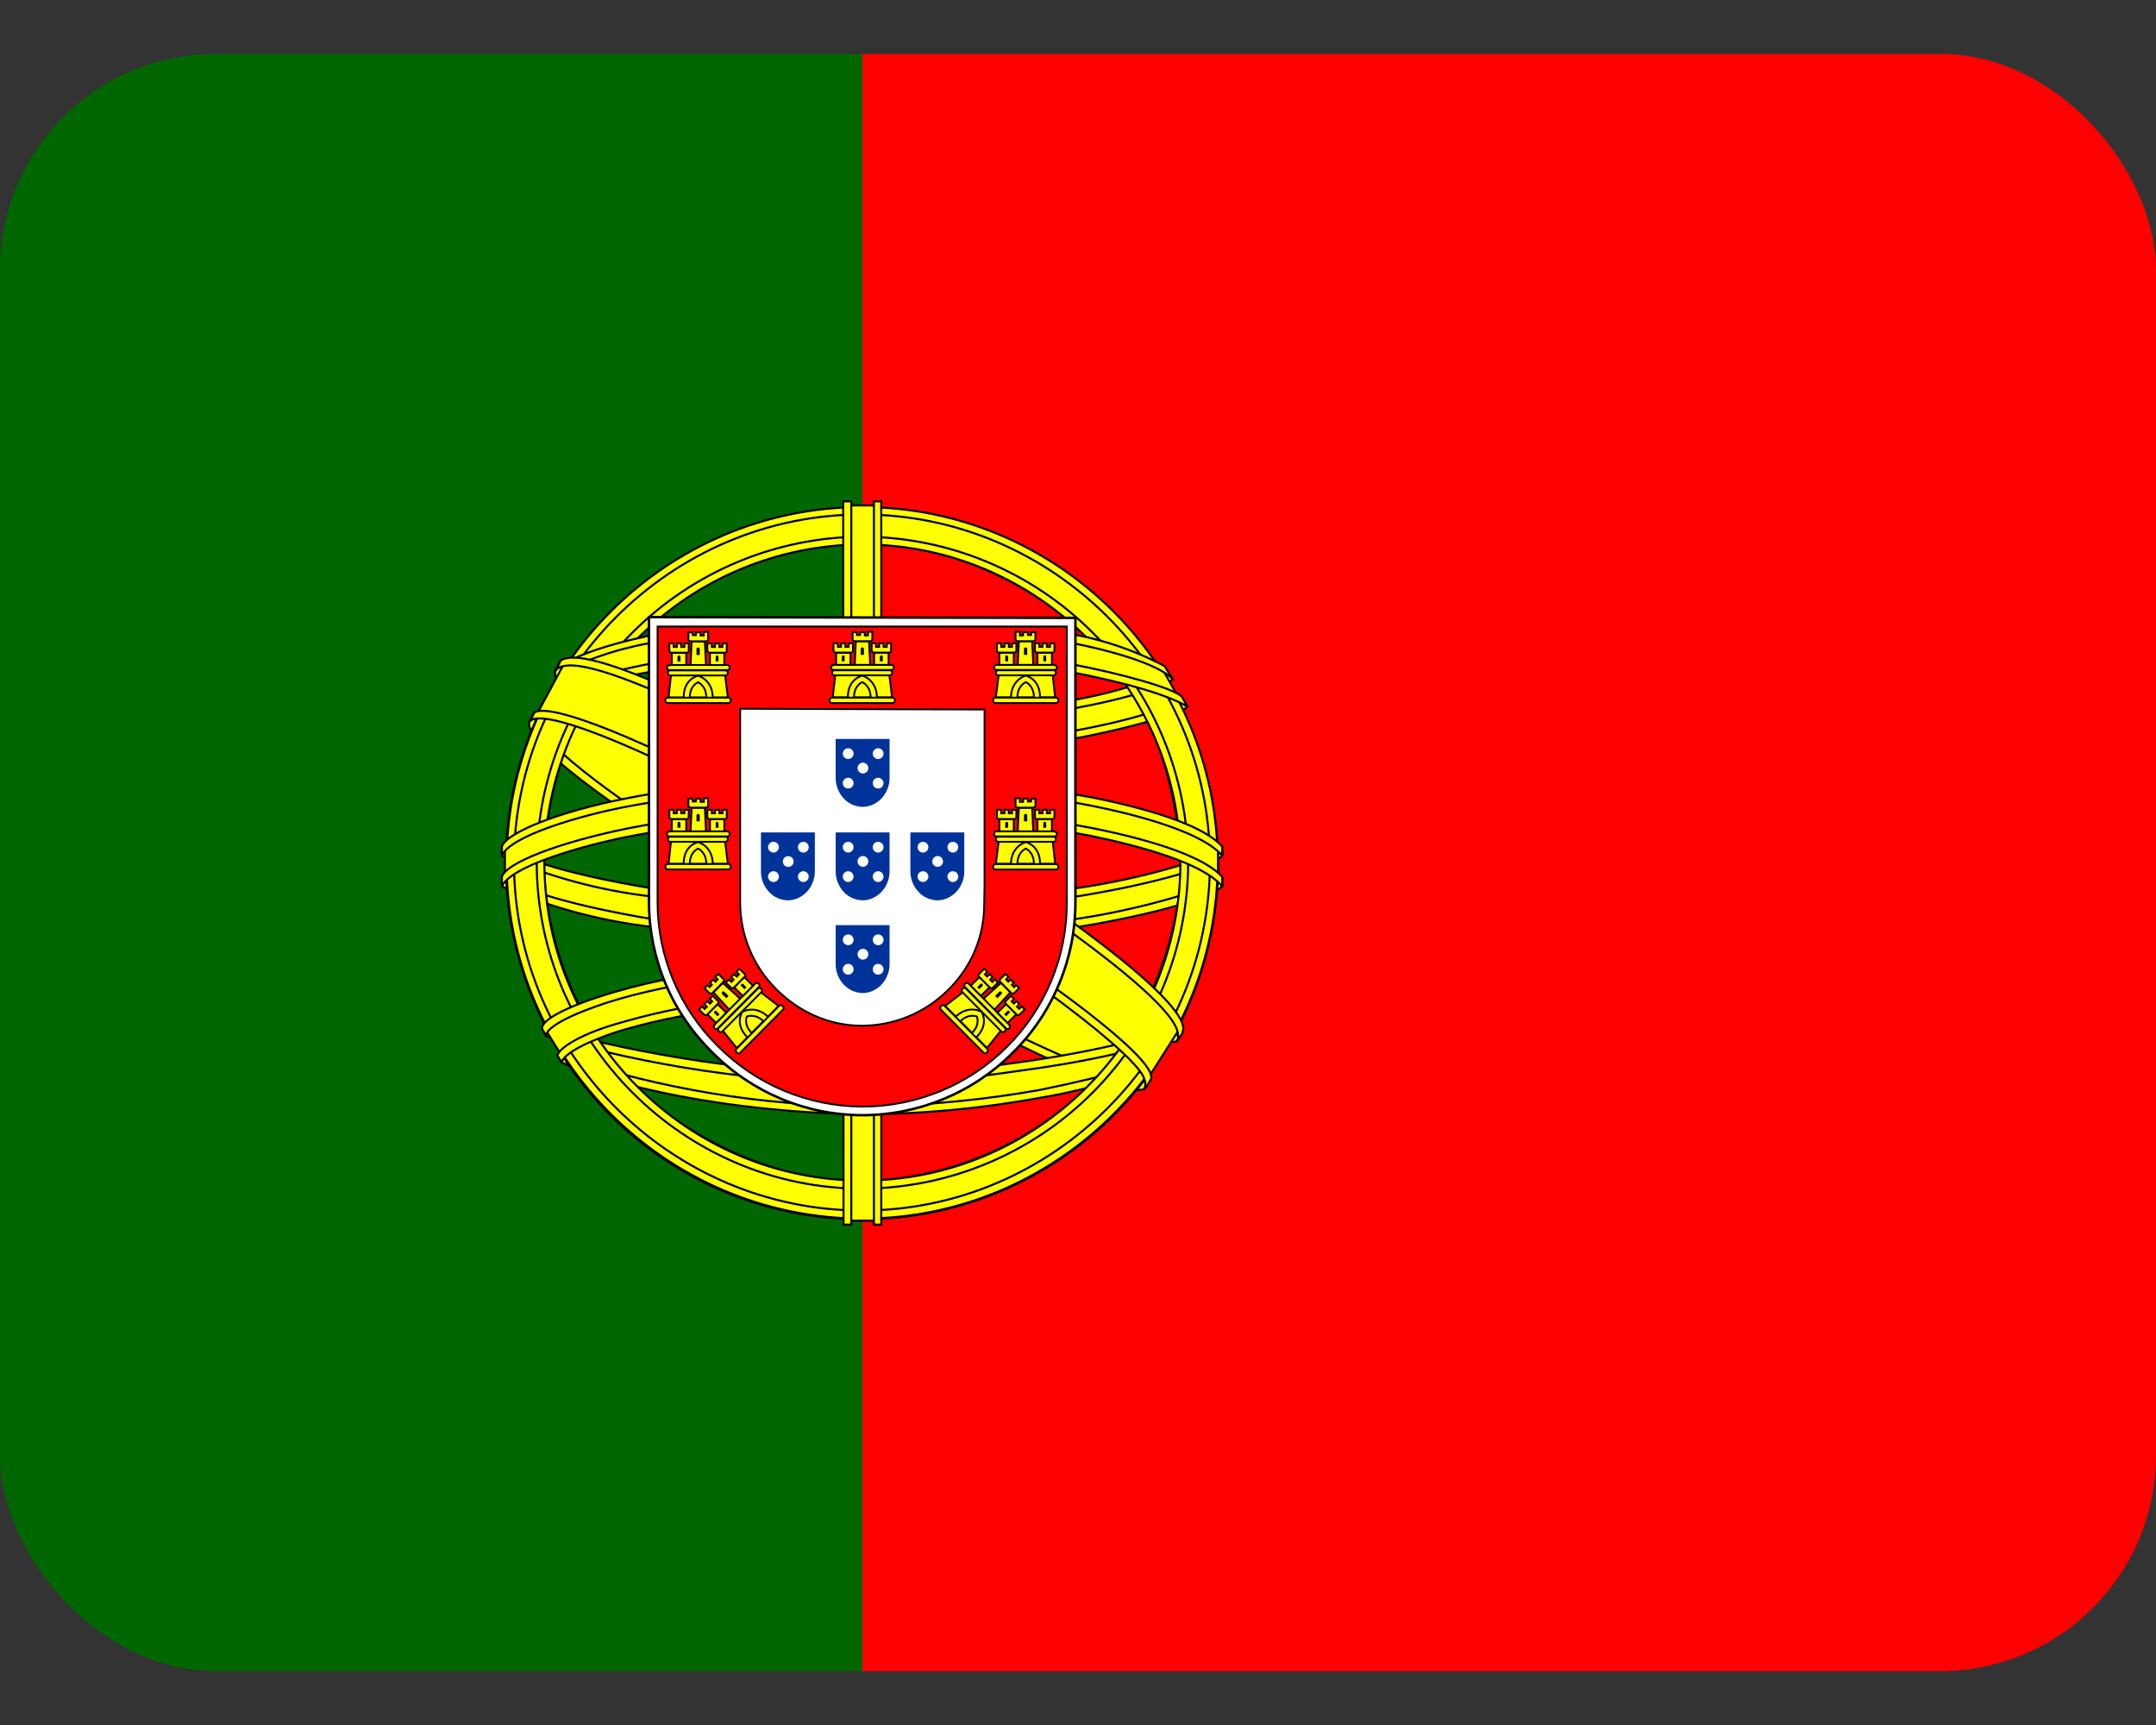 <svg width="20" height="16" viewBox="0 0 20 16" fill="none" xmlns="http://www.w3.org/2000/svg">
<rect x="0" y="0" width="20" height="16" fill="#333333" stroke="none"/>
<g clip-path="url(#clip0_4720_79127)">
<path d="M8 0.5H20V15.5H8V0.5Z" fill="#FF0000"/>
<path d="M0 0.5H8V15.5H0V0.5Z" fill="#006600"/>
<path fill-rule="evenodd" clip-rule="evenodd" d="M10.609 10.069C9.6 10.038 4.984 7.156 4.953 6.694L5.206 6.272C5.666 6.938 10.384 9.741 10.85 9.641L10.609 10.069Z" fill="#FFFF00" stroke="black" stroke-width="0.019" stroke-linecap="round" stroke-linejoin="round"/>
<path fill-rule="evenodd" clip-rule="evenodd" d="M5.153 6.212C5.063 6.456 6.36 7.256 7.916 8.206C9.475 9.153 10.819 9.737 10.916 9.656L10.963 9.569C10.944 9.6 10.9 9.609 10.829 9.587C10.407 9.466 9.31 8.962 7.95 8.137C6.588 7.312 5.407 6.553 5.222 6.231C5.208 6.201 5.201 6.168 5.203 6.134H5.197L5.16 6.203L5.153 6.212ZM10.632 10.081C10.616 10.112 10.582 10.112 10.522 10.106C10.147 10.066 9.003 9.509 7.65 8.7C6.075 7.756 4.775 6.9 4.919 6.675L4.957 6.606L4.963 6.609C4.838 6.991 7.528 8.528 7.688 8.628C9.244 9.591 10.557 10.156 10.672 10.009L10.632 10.081Z" fill="#FFFF00" stroke="black" stroke-width="0.019" stroke-linecap="round" stroke-linejoin="round"/>
<path fill-rule="evenodd" clip-rule="evenodd" d="M8.007 6.975C9.013 6.966 10.257 6.838 10.975 6.55L10.819 6.3C10.397 6.534 9.147 6.691 7.997 6.713C6.641 6.7 5.682 6.572 5.2 6.25L5.057 6.519C5.938 6.894 6.844 6.972 8.007 6.975Z" fill="#FFFF00" stroke="black" stroke-width="0.019" stroke-linecap="round" stroke-linejoin="round"/>
<path fill-rule="evenodd" clip-rule="evenodd" d="M11.015 6.556C10.99 6.597 10.521 6.756 9.834 6.875C9.228 6.967 8.616 7.012 8.003 7.009C7.415 7.011 6.829 6.974 6.246 6.897C5.525 6.784 5.153 6.628 5.012 6.572L5.046 6.503C5.443 6.659 5.818 6.753 6.256 6.822C6.834 6.9 7.416 6.938 8 6.937C8.609 6.938 9.218 6.893 9.821 6.803C10.525 6.687 10.909 6.54 10.965 6.475L11.015 6.556ZM10.878 6.303C10.803 6.365 10.421 6.5 9.753 6.606C9.175 6.69 8.592 6.731 8.009 6.731C7.321 6.731 6.756 6.681 6.328 6.619C5.646 6.531 5.284 6.369 5.153 6.325L5.193 6.256C5.296 6.309 5.643 6.45 6.334 6.547C6.889 6.621 7.449 6.657 8.009 6.653C8.588 6.653 9.167 6.611 9.74 6.528C10.412 6.434 10.775 6.265 10.831 6.222L10.878 6.303ZM4.696 8.187C5.315 8.522 6.693 8.687 7.996 8.7C9.184 8.703 10.728 8.519 11.306 8.212L11.29 7.878C11.109 8.159 9.453 8.431 7.984 8.422C6.515 8.409 5.15 8.184 4.693 7.89V8.187" fill="#FFFF00"/>
<path d="M4.696 8.187C5.315 8.522 6.693 8.687 7.996 8.7C9.184 8.703 10.728 8.519 11.306 8.212L11.29 7.878C11.109 8.159 9.453 8.431 7.984 8.422C6.515 8.409 5.15 8.184 4.693 7.89V8.187M11.015 6.556C10.99 6.597 10.521 6.756 9.834 6.875C9.228 6.967 8.616 7.012 8.003 7.009C7.415 7.011 6.829 6.974 6.246 6.897C5.525 6.784 5.153 6.628 5.012 6.572L5.046 6.503C5.443 6.659 5.818 6.753 6.256 6.822C6.834 6.9 7.416 6.938 8 6.937C8.609 6.938 9.218 6.893 9.821 6.803C10.525 6.687 10.909 6.54 10.965 6.475L11.015 6.556ZM10.878 6.303C10.803 6.365 10.421 6.5 9.753 6.606C9.175 6.69 8.592 6.731 8.009 6.731C7.321 6.731 6.756 6.681 6.328 6.619C5.646 6.531 5.284 6.369 5.153 6.325L5.193 6.256C5.296 6.309 5.643 6.45 6.334 6.547C6.889 6.621 7.449 6.657 8.009 6.653C8.588 6.653 9.167 6.611 9.74 6.528C10.412 6.434 10.775 6.265 10.831 6.222L10.878 6.303Z" stroke="black" stroke-width="0.019" stroke-linecap="round" stroke-linejoin="round"/>
<path fill-rule="evenodd" clip-rule="evenodd" d="M11.338 8.14V8.219C11.25 8.325 10.706 8.481 10.025 8.594C9.348 8.691 8.665 8.737 7.981 8.731C7.333 8.737 6.685 8.692 6.044 8.597C5.565 8.541 5.098 8.415 4.656 8.222V8.131C4.959 8.331 5.778 8.481 6.053 8.525C6.547 8.6 7.181 8.656 7.981 8.656C8.822 8.656 9.494 8.597 10.012 8.519C10.503 8.447 11.2 8.262 11.338 8.14ZM11.338 7.859V7.937C11.25 8.04 10.706 8.197 10.025 8.309C9.348 8.408 8.665 8.455 7.981 8.45C7.333 8.454 6.685 8.409 6.044 8.315C5.565 8.26 5.098 8.134 4.656 7.94V7.847C4.959 8.05 5.781 8.197 6.053 8.24C6.692 8.334 7.336 8.379 7.981 8.375C8.822 8.375 9.497 8.312 10.012 8.234C10.503 8.165 11.2 7.981 11.338 7.859ZM7.994 10.009C6.569 10.003 5.347 9.622 5.088 9.559L5.275 9.853C6.152 10.163 7.076 10.315 8.006 10.3C9.091 10.269 10.037 10.184 10.703 9.859L10.897 9.553C10.444 9.769 8.897 10.009 7.991 10.009" fill="#FFFF00"/>
<path d="M7.994 10.009C6.569 10.003 5.347 9.622 5.088 9.559L5.275 9.853C6.152 10.163 7.076 10.315 8.006 10.3C9.091 10.269 10.037 10.184 10.703 9.859L10.897 9.553C10.444 9.769 8.897 10.009 7.991 10.009M11.338 8.14V8.219C11.25 8.325 10.706 8.481 10.025 8.594C9.348 8.691 8.665 8.737 7.981 8.731C7.333 8.737 6.685 8.692 6.044 8.597C5.565 8.541 5.098 8.415 4.656 8.222V8.131C4.959 8.331 5.778 8.481 6.053 8.525C6.547 8.6 7.181 8.656 7.981 8.656C8.822 8.656 9.494 8.597 10.012 8.519C10.503 8.447 11.2 8.262 11.338 8.14ZM11.338 7.859V7.937C11.25 8.04 10.706 8.197 10.025 8.309C9.348 8.408 8.665 8.455 7.981 8.45C7.333 8.454 6.685 8.409 6.044 8.315C5.565 8.26 5.098 8.134 4.656 7.94V7.847C4.959 8.05 5.781 8.197 6.053 8.24C6.692 8.334 7.336 8.379 7.981 8.375C8.822 8.375 9.497 8.312 10.012 8.234C10.503 8.165 11.2 7.981 11.338 7.859Z" stroke="black" stroke-width="0.019" stroke-linecap="round" stroke-linejoin="round"/>
<path fill-rule="evenodd" clip-rule="evenodd" d="M10.778 9.791C10.75 9.833 10.72 9.875 10.691 9.916C10.378 10.028 9.878 10.147 9.672 10.178C9.118 10.281 8.557 10.334 7.994 10.335C6.731 10.316 5.697 10.069 5.213 9.856L5.172 9.791L5.178 9.778L5.244 9.806C6.133 10.101 7.063 10.254 8 10.26C8.588 10.26 9.172 10.194 9.644 10.11C10.369 9.963 10.662 9.853 10.753 9.803L10.775 9.791H10.778ZM10.944 9.516C10.923 9.552 10.902 9.589 10.881 9.625C10.713 9.688 10.256 9.819 9.591 9.913C9.153 9.972 8.881 10.031 8.009 10.047C7.013 10.037 6.022 9.89 5.066 9.61L5.031 9.531C6.003 9.8 7.004 9.947 8.012 9.969C8.809 9.953 9.15 9.894 9.584 9.835C10.359 9.716 10.75 9.585 10.866 9.55C10.866 9.548 10.866 9.546 10.866 9.544L10.947 9.513L10.944 9.516Z" fill="#FFFF00" stroke="black" stroke-width="0.019" stroke-linecap="round" stroke-linejoin="round"/>
<path fill-rule="evenodd" clip-rule="evenodd" d="M10.962 7.925C10.965 8.863 10.484 9.706 10.1 10.075C9.532 10.629 8.774 10.944 7.981 10.956C7.034 10.972 6.143 10.356 5.903 10.084C5.364 9.514 5.058 8.763 5.043 7.978C5.1 6.953 5.503 6.241 6.084 5.75C6.649 5.285 7.359 5.034 8.09 5.041C8.517 5.061 8.935 5.171 9.317 5.363C9.699 5.554 10.037 5.823 10.309 6.153C10.7 6.628 10.871 7.144 10.962 7.925ZM7.987 4.719C8.861 4.719 9.7 5.064 10.321 5.68C10.941 6.296 11.293 7.132 11.3 8.006C11.3 8.44 11.214 8.87 11.048 9.27C10.882 9.671 10.639 10.035 10.332 10.342C10.025 10.649 9.661 10.892 9.261 11.058C8.86 11.224 8.43 11.309 7.996 11.309C7.563 11.309 7.133 11.224 6.732 11.058C6.332 10.892 5.968 10.649 5.661 10.342C5.354 10.035 5.111 9.671 4.945 9.27C4.779 8.87 4.693 8.44 4.693 8.006C4.69 6.194 6.171 4.719 7.987 4.719Z" fill="#FFFF00" stroke="black" stroke-width="0.019" stroke-linecap="round" stroke-linejoin="round"/>
<path fill-rule="evenodd" clip-rule="evenodd" d="M7.996 4.703C9.815 4.703 11.296 6.184 11.296 8.003C11.296 9.822 9.815 11.303 7.999 11.303C6.184 11.303 4.699 9.822 4.699 8.003C4.699 6.184 6.18 4.703 7.999 4.703H7.996ZM4.768 8C4.768 9.775 6.227 11.228 7.996 11.228C9.765 11.228 11.224 9.775 11.224 8C11.224 6.225 9.765 4.772 7.996 4.772C6.227 4.772 4.768 6.225 4.768 8Z" fill="#FFFF00" stroke="black" stroke-width="0.019" stroke-linecap="round" stroke-linejoin="round"/>
<path fill-rule="evenodd" clip-rule="evenodd" d="M8 4.978C8.801 4.981 9.568 5.3 10.134 5.866C10.701 6.432 11.02 7.199 11.022 8C11.02 8.801 10.701 9.568 10.135 10.135C9.569 10.702 8.801 11.022 8 11.025C6.344 11.025 4.979 9.662 4.979 8C4.982 7.199 5.301 6.433 5.867 5.867C6.433 5.301 7.2 4.981 8 4.978ZM5.05 8C5.05 9.625 6.382 10.95 8 10.95C9.619 10.95 10.95 9.622 10.95 8C10.95 6.375 9.619 5.05 8 5.05C7.219 5.053 6.471 5.365 5.918 5.918C5.366 6.47 5.054 7.219 5.05 8Z" fill="#FFFF00" stroke="black" stroke-width="0.019" stroke-linecap="round" stroke-linejoin="round"/>
<path fill-rule="evenodd" clip-rule="evenodd" d="M8.134 4.688H7.85V11.322H8.131L8.134 4.688Z" fill="#FFFF00" stroke="black" stroke-width="0.019" stroke-linecap="round" stroke-linejoin="round"/>
<path fill-rule="evenodd" clip-rule="evenodd" d="M8.104 4.65H8.175V11.359H8.107V4.65H8.104ZM7.822 4.65H7.897V11.359H7.825L7.822 4.65Z" fill="#FFFF00" stroke="black" stroke-width="0.019" stroke-linecap="round" stroke-linejoin="round"/>
<path fill-rule="evenodd" clip-rule="evenodd" d="M11.299 8.131V7.888L11.099 7.7L9.965 7.4L8.334 7.234L6.365 7.334L4.965 7.666L4.684 7.875V8.122L5.399 7.8L7.099 7.534H8.734L9.934 7.666L10.765 7.866L11.299 8.131Z" fill="#FFFF00" stroke="black" stroke-width="0.019" stroke-linecap="round" stroke-linejoin="round"/>
<path fill-rule="evenodd" clip-rule="evenodd" d="M8 7.493C8.778 7.493 9.531 7.565 10.134 7.681C10.753 7.806 11.188 7.962 11.338 8.134V8.222C11.156 8.003 10.572 7.847 10.119 7.753C9.525 7.64 8.775 7.565 7.997 7.565C7.181 7.565 6.419 7.647 5.831 7.759C5.362 7.853 4.734 8.04 4.656 8.222V8.131C4.697 8.006 5.166 7.818 5.822 7.684C6.412 7.568 7.175 7.493 7.997 7.493H8ZM8 7.209C8.716 7.208 9.43 7.27 10.134 7.397C10.753 7.522 11.188 7.678 11.338 7.853V7.937C11.156 7.722 10.572 7.562 10.119 7.472C9.525 7.356 8.775 7.284 7.997 7.284C7.272 7.282 6.548 7.347 5.834 7.478C5.381 7.562 4.728 7.756 4.656 7.937V7.85C4.7 7.725 5.175 7.528 5.822 7.403C6.416 7.287 7.175 7.209 8 7.209ZM7.981 5.765C9.209 5.759 10.281 5.937 10.772 6.187L10.95 6.5C10.525 6.268 9.369 6.031 7.984 6.062C6.856 6.072 5.65 6.187 5.047 6.512L5.259 6.156C5.756 5.897 6.925 5.765 7.981 5.765Z" fill="#FFFF00" stroke="black" stroke-width="0.019" stroke-linecap="round" stroke-linejoin="round"/>
<path fill-rule="evenodd" clip-rule="evenodd" d="M8 6.022C8.642 6.011 9.283 6.056 9.916 6.156C10.416 6.25 10.894 6.387 10.963 6.462L11.016 6.556C10.85 6.45 10.435 6.328 9.904 6.228C9.372 6.128 8.694 6.094 7.997 6.097C7.207 6.094 6.591 6.134 6.066 6.228C5.704 6.279 5.353 6.388 5.025 6.55L5.079 6.453C5.266 6.359 5.557 6.244 6.05 6.153C6.597 6.053 7.219 6.025 8 6.022ZM8 5.741C8.669 5.734 9.332 5.772 9.847 5.866C10.181 5.915 10.505 6.021 10.803 6.178L10.882 6.303C10.75 6.156 10.257 6.016 9.816 5.941C9.304 5.85 8.669 5.816 8 5.809C7.378 5.804 6.756 5.85 6.141 5.947C5.819 5.992 5.507 6.088 5.216 6.231L5.285 6.128C5.466 6.034 5.76 5.947 6.129 5.875C6.747 5.777 7.374 5.731 8 5.737V5.741ZM9.638 9.375C9.096 9.281 8.547 9.239 7.997 9.25C5.95 9.275 5.291 9.672 5.21 9.791L5.054 9.541C5.579 9.166 6.691 8.953 8.01 8.972C8.694 8.984 9.285 9.031 9.779 9.128L9.638 9.378" fill="#FFFF00"/>
<path d="M9.638 9.375C9.096 9.281 8.547 9.239 7.997 9.25C5.95 9.275 5.291 9.672 5.21 9.791L5.054 9.541C5.579 9.166 6.691 8.953 8.01 8.972C8.694 8.984 9.285 9.031 9.779 9.128L9.638 9.378M8 6.022C8.642 6.011 9.283 6.056 9.916 6.156C10.416 6.25 10.894 6.387 10.963 6.462L11.016 6.556C10.85 6.45 10.435 6.328 9.904 6.228C9.372 6.128 8.694 6.094 7.997 6.097C7.207 6.094 6.591 6.134 6.066 6.228C5.704 6.279 5.353 6.388 5.025 6.55L5.079 6.453C5.266 6.359 5.557 6.244 6.05 6.153C6.597 6.053 7.219 6.025 8 6.022ZM8 5.741C8.669 5.734 9.332 5.772 9.847 5.866C10.181 5.915 10.505 6.021 10.803 6.178L10.882 6.303C10.75 6.156 10.257 6.016 9.816 5.941C9.304 5.85 8.669 5.816 8 5.809C7.378 5.804 6.756 5.85 6.141 5.947C5.819 5.992 5.507 6.088 5.216 6.231L5.285 6.128C5.466 6.034 5.76 5.947 6.129 5.875C6.747 5.777 7.374 5.731 8 5.737V5.741Z" stroke="black" stroke-width="0.019" stroke-linecap="round" stroke-linejoin="round"/>
<path fill-rule="evenodd" clip-rule="evenodd" d="M7.987 9.216C8.555 9.225 9.112 9.247 9.652 9.347L9.615 9.416C9.115 9.322 8.577 9.291 7.99 9.291C7.23 9.284 6.468 9.356 5.802 9.547C5.593 9.606 5.246 9.741 5.209 9.853L5.171 9.791C5.184 9.722 5.39 9.584 5.784 9.478C6.546 9.259 7.259 9.219 7.987 9.216ZM8.012 8.928C8.612 8.928 9.211 8.98 9.802 9.084L9.762 9.156C9.184 9.05 8.599 8.999 8.012 9.003C7.255 9.003 6.452 9.059 5.721 9.272C5.487 9.341 5.077 9.491 5.065 9.606L5.027 9.538C5.034 9.431 5.387 9.291 5.705 9.2C6.44 8.984 7.246 8.931 8.012 8.928Z" fill="#FFFF00" stroke="black" stroke-width="0.019" stroke-linecap="round" stroke-linejoin="round"/>
<path fill-rule="evenodd" clip-rule="evenodd" d="M10.919 9.578L10.675 9.962L9.966 9.334L8.135 8.1L6.066 6.966L4.994 6.6L5.222 6.175L5.3 6.134L5.966 6.3L8.166 7.434L9.435 8.234L10.5 9L10.935 9.5L10.919 9.578Z" fill="#FFFF00" stroke="black" stroke-width="0.019" stroke-linecap="round" stroke-linejoin="round"/>
<path fill-rule="evenodd" clip-rule="evenodd" d="M4.957 6.609C5.144 6.484 6.525 7.097 7.975 7.972C9.416 8.847 10.797 9.834 10.672 10.019L10.632 10.084L10.613 10.1C10.616 10.097 10.638 10.069 10.613 10.003C10.55 9.8 9.569 9.019 7.947 8.038C6.363 7.097 5.044 6.528 4.916 6.691L4.957 6.609ZM10.969 9.575C11.088 9.338 9.807 8.372 8.216 7.431C6.591 6.509 5.416 5.966 5.2 6.128L5.157 6.219C5.157 6.222 5.157 6.213 5.169 6.203C5.207 6.172 5.272 6.172 5.3 6.172C5.669 6.178 6.722 6.663 8.2 7.509C8.85 7.884 10.938 9.228 10.928 9.603C10.928 9.634 10.932 9.641 10.919 9.659L10.972 9.578L10.969 9.575Z" fill="#FFFF00" stroke="black" stroke-width="0.019" stroke-linecap="round" stroke-linejoin="round"/>
<path d="M6.02 8.367C6.02 8.626 6.072 8.882 6.172 9.121C6.272 9.359 6.419 9.576 6.603 9.757C6.785 9.942 7.002 10.089 7.241 10.19C7.48 10.291 7.737 10.343 7.996 10.344C8.521 10.344 9.025 10.136 9.396 9.764C9.58 9.582 9.726 9.364 9.825 9.125C9.925 8.886 9.976 8.63 9.976 8.371V5.731L6.02 5.724V8.367Z" fill="white" stroke="black" stroke-width="0.023"/>
<path d="M6.1 8.371C6.1 8.619 6.15 8.864 6.246 9.093C6.342 9.322 6.483 9.53 6.66 9.704C7.014 10.061 7.496 10.262 8 10.264C8.502 10.264 8.984 10.065 9.34 9.711C9.516 9.536 9.656 9.328 9.751 9.1C9.847 8.871 9.896 8.625 9.896 8.377V5.811H6.1V8.371ZM9.133 6.581V8.211L9.13 8.381C9.131 8.529 9.102 8.677 9.045 8.815C8.987 8.952 8.903 9.076 8.796 9.181C8.584 9.393 8.297 9.513 7.996 9.514C7.683 9.514 7.406 9.381 7.2 9.174C6.987 8.962 6.867 8.674 6.866 8.374V6.574L9.133 6.581Z" fill="#FF0000" stroke="black" stroke-width="0.017"/>
<path d="M6.338 6.482C6.341 6.298 6.471 6.255 6.471 6.255C6.475 6.255 6.615 6.302 6.615 6.485L6.338 6.482Z" fill="#FFFF00"/>
<path d="M6.225 6.258L6.202 6.468H6.342C6.342 6.294 6.475 6.268 6.475 6.268C6.479 6.268 6.609 6.304 6.612 6.468H6.752L6.725 6.254L6.225 6.258ZM6.192 6.471H6.759C6.769 6.471 6.779 6.481 6.779 6.494C6.779 6.511 6.769 6.521 6.759 6.521H6.192C6.182 6.521 6.172 6.511 6.172 6.494C6.172 6.481 6.182 6.471 6.195 6.471H6.192Z" fill="#FFFF00" stroke="black" stroke-width="0.017"/>
<path d="M6.399 6.468C6.399 6.358 6.476 6.328 6.476 6.328C6.476 6.328 6.552 6.361 6.552 6.468H6.399ZM6.206 6.168H6.749C6.759 6.168 6.769 6.181 6.769 6.195C6.769 6.205 6.759 6.215 6.749 6.215H6.206C6.196 6.215 6.186 6.205 6.186 6.191C6.186 6.181 6.196 6.171 6.206 6.171V6.168ZM6.219 6.218H6.732C6.742 6.218 6.752 6.228 6.752 6.241C6.752 6.255 6.742 6.265 6.732 6.265H6.216C6.202 6.265 6.196 6.255 6.196 6.241C6.196 6.228 6.202 6.218 6.216 6.218H6.219ZM6.386 5.865H6.426V5.891H6.456V5.865H6.499V5.895H6.529V5.861H6.569V5.928C6.569 5.941 6.562 5.948 6.552 5.948H6.406C6.396 5.948 6.386 5.941 6.386 5.931V5.865ZM6.539 5.955L6.549 6.168H6.406L6.416 5.951H6.539" fill="#FFFF00"/>
<path d="M6.539 5.955L6.549 6.168H6.406L6.416 5.951H6.539M6.399 6.468C6.399 6.358 6.476 6.328 6.476 6.328C6.476 6.328 6.552 6.361 6.552 6.468H6.399ZM6.206 6.168H6.749C6.759 6.168 6.769 6.181 6.769 6.195C6.769 6.205 6.759 6.215 6.749 6.215H6.206C6.196 6.215 6.186 6.205 6.186 6.191C6.186 6.181 6.196 6.171 6.206 6.171V6.168ZM6.219 6.218H6.732C6.742 6.218 6.752 6.228 6.752 6.241C6.752 6.255 6.742 6.265 6.732 6.265H6.216C6.202 6.265 6.196 6.255 6.196 6.241C6.196 6.228 6.202 6.218 6.216 6.218H6.219ZM6.386 5.865H6.426V5.891H6.456V5.865H6.499V5.895H6.529V5.861H6.569V5.928C6.569 5.941 6.562 5.948 6.552 5.948H6.406C6.396 5.948 6.386 5.941 6.386 5.931V5.865Z" stroke="black" stroke-width="0.017"/>
<path d="M6.366 6.055V6.168H6.232V6.055H6.366Z" fill="#FFFF00" stroke="black" stroke-width="0.017"/>
<path d="M6.719 6.055V6.168H6.586V6.055H6.719Z" fill="#FFFF00" stroke="black" stroke-width="0.017"/>
<path d="M6.209 5.968H6.249V6.001H6.279V5.968H6.319V6.001H6.349V5.968H6.389V6.034C6.389 6.048 6.382 6.054 6.372 6.054H6.229C6.224 6.054 6.219 6.052 6.215 6.049C6.211 6.045 6.209 6.04 6.209 6.034V5.968Z" fill="#FFFF00" stroke="black" stroke-width="0.017"/>
<path d="M6.562 5.968H6.603V6.001H6.633V5.968H6.673V6.001H6.702V5.968H6.742V6.034C6.742 6.048 6.736 6.054 6.726 6.054H6.582C6.577 6.054 6.572 6.052 6.568 6.049C6.565 6.045 6.562 6.04 6.562 6.034V5.968Z" fill="#FFFF00" stroke="black" stroke-width="0.017"/>
<path d="M6.461 6.021C6.461 6.001 6.491 6.001 6.491 6.021V6.075H6.461V6.021Z" fill="#000001"/>
<path d="M6.285 6.095C6.285 6.075 6.312 6.075 6.312 6.095V6.135H6.285V6.095Z" fill="#000001"/>
<path d="M6.639 6.095C6.639 6.075 6.665 6.075 6.665 6.095V6.135H6.639V6.095Z" fill="#000001"/>
<path d="M6.338 8.025C6.341 7.841 6.471 7.798 6.471 7.798C6.475 7.798 6.615 7.845 6.615 8.028L6.338 8.025Z" fill="#FFFF00"/>
<path d="M6.225 7.801L6.202 8.011H6.342C6.342 7.837 6.475 7.811 6.475 7.811C6.479 7.811 6.609 7.847 6.612 8.011H6.752L6.725 7.797L6.225 7.801ZM6.192 8.014H6.759C6.769 8.014 6.779 8.024 6.779 8.037C6.779 8.054 6.769 8.064 6.759 8.064H6.192C6.182 8.064 6.172 8.054 6.172 8.037C6.172 8.024 6.182 8.014 6.195 8.014H6.192Z" fill="#FFFF00" stroke="black" stroke-width="0.017"/>
<path d="M6.399 8.011C6.399 7.901 6.476 7.871 6.476 7.871C6.476 7.871 6.552 7.904 6.552 8.011H6.399ZM6.206 7.711H6.749C6.759 7.711 6.769 7.724 6.769 7.738C6.769 7.748 6.759 7.758 6.749 7.758H6.206C6.196 7.758 6.186 7.748 6.186 7.734C6.186 7.724 6.196 7.714 6.206 7.714V7.711ZM6.219 7.761H6.732C6.742 7.761 6.752 7.771 6.752 7.784C6.752 7.798 6.742 7.808 6.732 7.808H6.216C6.202 7.808 6.196 7.798 6.196 7.784C6.196 7.771 6.202 7.761 6.216 7.761H6.219ZM6.386 7.408H6.426V7.434H6.456V7.408H6.499V7.438H6.529V7.404H6.569V7.471C6.569 7.484 6.562 7.491 6.552 7.491H6.406C6.396 7.491 6.386 7.484 6.386 7.474V7.408ZM6.539 7.498L6.549 7.711H6.406L6.416 7.494H6.539" fill="#FFFF00"/>
<path d="M6.539 7.498L6.549 7.711H6.406L6.416 7.494H6.539M6.399 8.011C6.399 7.901 6.476 7.871 6.476 7.871C6.476 7.871 6.552 7.904 6.552 8.011H6.399ZM6.206 7.711H6.749C6.759 7.711 6.769 7.724 6.769 7.738C6.769 7.748 6.759 7.758 6.749 7.758H6.206C6.196 7.758 6.186 7.748 6.186 7.734C6.186 7.724 6.196 7.714 6.206 7.714V7.711ZM6.219 7.761H6.732C6.742 7.761 6.752 7.771 6.752 7.784C6.752 7.798 6.742 7.808 6.732 7.808H6.216C6.202 7.808 6.196 7.798 6.196 7.784C6.196 7.771 6.202 7.761 6.216 7.761H6.219ZM6.386 7.408H6.426V7.434H6.456V7.408H6.499V7.438H6.529V7.404H6.569V7.471C6.569 7.484 6.562 7.491 6.552 7.491H6.406C6.396 7.491 6.386 7.484 6.386 7.474V7.408Z" stroke="black" stroke-width="0.017"/>
<path d="M6.366 7.598V7.711H6.232V7.598H6.366Z" fill="#FFFF00" stroke="black" stroke-width="0.017"/>
<path d="M6.719 7.598V7.711H6.586V7.598H6.719Z" fill="#FFFF00" stroke="black" stroke-width="0.017"/>
<path d="M6.209 7.511H6.249V7.544H6.279V7.511H6.319V7.544H6.349V7.511H6.389V7.577C6.389 7.591 6.382 7.597 6.372 7.597H6.229C6.224 7.597 6.219 7.595 6.215 7.592C6.211 7.588 6.209 7.583 6.209 7.577V7.511Z" fill="#FFFF00" stroke="black" stroke-width="0.017"/>
<path d="M6.562 7.511H6.603V7.544H6.633V7.511H6.673V7.544H6.702V7.511H6.742V7.577C6.742 7.591 6.736 7.597 6.726 7.597H6.582C6.577 7.597 6.572 7.595 6.568 7.592C6.565 7.588 6.562 7.583 6.562 7.577V7.511Z" fill="#FFFF00" stroke="black" stroke-width="0.017"/>
<path d="M6.461 7.564C6.461 7.544 6.491 7.544 6.491 7.564V7.618H6.461V7.564Z" fill="#000001"/>
<path d="M6.285 7.638C6.285 7.618 6.312 7.618 6.312 7.638V7.678H6.285V7.638Z" fill="#000001"/>
<path d="M6.639 7.638C6.639 7.618 6.665 7.618 6.665 7.638V7.678H6.639V7.638Z" fill="#000001"/>
<path d="M6.94 9.633C6.812 9.502 6.873 9.379 6.873 9.379C6.876 9.377 7.007 9.31 7.137 9.439L6.94 9.633Z" fill="#FFFF00"/>
<path d="M6.702 9.556L6.835 9.721L6.933 9.621C6.81 9.499 6.885 9.386 6.885 9.386C6.888 9.384 7.005 9.317 7.124 9.43L7.222 9.331L7.052 9.199L6.702 9.556ZM6.83 9.73L7.229 9.328C7.236 9.321 7.25 9.321 7.26 9.33C7.272 9.342 7.272 9.356 7.265 9.363L6.865 9.766C6.858 9.773 6.844 9.773 6.832 9.761C6.823 9.752 6.823 9.737 6.832 9.728L6.83 9.73Z" fill="#FFFF00" stroke="black" stroke-width="0.017"/>
<path d="M6.973 9.581C6.895 9.504 6.928 9.428 6.928 9.428C6.928 9.428 7.006 9.397 7.081 9.472L6.973 9.581ZM6.624 9.507L7.007 9.122C7.014 9.114 7.031 9.117 7.04 9.126C7.047 9.133 7.047 9.147 7.04 9.154L6.657 9.54C6.65 9.547 6.636 9.547 6.627 9.538C6.62 9.531 6.62 9.517 6.627 9.509L6.624 9.507ZM6.669 9.533L7.031 9.169C7.038 9.162 7.052 9.161 7.062 9.171C7.071 9.18 7.071 9.194 7.064 9.201L6.7 9.568C6.691 9.578 6.679 9.575 6.669 9.566C6.66 9.556 6.657 9.545 6.667 9.535L6.669 9.533ZM6.536 9.166L6.564 9.137L6.583 9.156L6.604 9.135L6.585 9.116L6.616 9.085L6.637 9.106L6.658 9.085L6.635 9.062L6.663 9.033L6.71 9.08C6.719 9.09 6.719 9.099 6.712 9.106L6.609 9.21C6.602 9.217 6.59 9.22 6.583 9.213L6.536 9.166ZM6.708 9.12L6.866 9.263L6.765 9.365L6.619 9.205L6.705 9.118" fill="#FFFF00"/>
<path d="M6.708 9.12L6.866 9.263L6.765 9.365L6.619 9.205L6.705 9.118M6.973 9.581C6.895 9.504 6.928 9.428 6.928 9.428C6.928 9.428 7.006 9.397 7.081 9.472L6.973 9.581ZM6.624 9.507L7.007 9.122C7.014 9.114 7.031 9.117 7.04 9.126C7.047 9.133 7.047 9.147 7.04 9.154L6.657 9.54C6.65 9.547 6.636 9.547 6.627 9.538C6.62 9.531 6.62 9.517 6.627 9.509L6.624 9.507ZM6.669 9.533L7.031 9.169C7.038 9.162 7.052 9.161 7.062 9.171C7.071 9.18 7.071 9.194 7.064 9.201L6.7 9.568C6.691 9.578 6.679 9.575 6.669 9.566C6.66 9.556 6.657 9.545 6.667 9.535L6.669 9.533ZM6.536 9.166L6.564 9.137L6.583 9.156L6.604 9.135L6.585 9.116L6.616 9.085L6.637 9.106L6.658 9.085L6.635 9.062L6.663 9.033L6.71 9.08C6.719 9.09 6.719 9.099 6.712 9.106L6.609 9.21C6.602 9.217 6.59 9.22 6.583 9.213L6.536 9.166Z" stroke="black" stroke-width="0.017"/>
<path d="M6.656 9.314L6.737 9.393L6.643 9.488L6.562 9.408L6.656 9.314Z" fill="#FFFF00" stroke="black" stroke-width="0.017"/>
<path d="M6.904 9.063L6.985 9.143L6.891 9.238L6.811 9.158L6.904 9.063Z" fill="#FFFF00" stroke="black" stroke-width="0.017"/>
<path d="M6.484 9.364L6.513 9.335L6.536 9.359L6.557 9.338L6.534 9.314L6.562 9.286L6.586 9.309L6.607 9.288L6.583 9.264L6.611 9.236L6.659 9.283C6.668 9.292 6.668 9.302 6.661 9.309L6.56 9.411C6.556 9.414 6.551 9.417 6.546 9.417C6.541 9.417 6.535 9.414 6.532 9.411L6.484 9.364Z" fill="#FFFF00" stroke="black" stroke-width="0.017"/>
<path d="M6.732 9.113L6.761 9.085L6.784 9.108L6.805 9.087L6.782 9.064L6.81 9.035L6.834 9.059L6.855 9.037L6.831 9.014L6.859 8.986L6.907 9.033C6.916 9.042 6.916 9.051 6.909 9.058L6.808 9.16C6.804 9.164 6.799 9.166 6.794 9.166C6.789 9.166 6.783 9.164 6.78 9.16L6.732 9.113Z" fill="#FFFF00" stroke="black" stroke-width="0.017"/>
<path d="M6.7 9.222C6.686 9.207 6.707 9.186 6.721 9.2L6.759 9.238L6.738 9.259L6.7 9.222Z" fill="#000001"/>
<path d="M6.628 9.399C6.614 9.385 6.632 9.366 6.647 9.38L6.675 9.408L6.656 9.427L6.628 9.399Z" fill="#000001"/>
<path d="M6.878 9.148C6.864 9.134 6.882 9.115 6.897 9.129L6.925 9.157L6.906 9.176L6.878 9.148Z" fill="#000001"/>
<path d="M7.861 6.481C7.865 6.297 7.995 6.254 7.995 6.254C7.998 6.254 8.138 6.301 8.138 6.484L7.861 6.481Z" fill="#FFFF00"/>
<path d="M7.749 6.257L7.725 6.467H7.865C7.865 6.294 7.999 6.267 7.999 6.267C8.002 6.267 8.132 6.304 8.135 6.467H8.275L8.249 6.254L7.749 6.257ZM7.715 6.471H8.282C8.292 6.471 8.302 6.481 8.302 6.494C8.302 6.511 8.292 6.521 8.282 6.521H7.715C7.705 6.521 7.695 6.511 7.695 6.494C7.695 6.481 7.705 6.471 7.719 6.471H7.715Z" fill="#FFFF00" stroke="black" stroke-width="0.017"/>
<path d="M7.922 6.467C7.922 6.357 7.999 6.327 7.999 6.327C7.999 6.327 8.076 6.36 8.076 6.467H7.922ZM7.729 6.167H8.272C8.282 6.167 8.292 6.18 8.292 6.194C8.292 6.204 8.282 6.214 8.272 6.214H7.729C7.719 6.214 7.709 6.204 7.709 6.19C7.709 6.18 7.719 6.17 7.729 6.17V6.167ZM7.742 6.217H8.256C8.266 6.217 8.276 6.227 8.276 6.24C8.276 6.254 8.266 6.264 8.256 6.264H7.739C7.726 6.264 7.719 6.254 7.719 6.24C7.719 6.227 7.726 6.217 7.739 6.217H7.742ZM7.909 5.864H7.949V5.89H7.979V5.864H8.022V5.894H8.052V5.86H8.092V5.927C8.092 5.94 8.086 5.947 8.076 5.947H7.929C7.919 5.947 7.909 5.94 7.909 5.93V5.864ZM8.062 5.954L8.072 6.167H7.929L7.939 5.95H8.062" fill="#FFFF00"/>
<path d="M8.062 5.954L8.072 6.167H7.929L7.939 5.95H8.062M7.922 6.467C7.922 6.357 7.999 6.327 7.999 6.327C7.999 6.327 8.076 6.36 8.076 6.467H7.922ZM7.729 6.167H8.272C8.282 6.167 8.292 6.18 8.292 6.194C8.292 6.204 8.282 6.214 8.272 6.214H7.729C7.719 6.214 7.709 6.204 7.709 6.19C7.709 6.18 7.719 6.17 7.729 6.17V6.167ZM7.742 6.217H8.256C8.266 6.217 8.276 6.227 8.276 6.24C8.276 6.254 8.266 6.264 8.256 6.264H7.739C7.726 6.264 7.719 6.254 7.719 6.24C7.719 6.227 7.726 6.217 7.739 6.217H7.742ZM7.909 5.864H7.949V5.89H7.979V5.864H8.022V5.894H8.052V5.86H8.092V5.927C8.092 5.94 8.086 5.947 8.076 5.947H7.929C7.919 5.947 7.909 5.94 7.909 5.93V5.864Z" stroke="black" stroke-width="0.017"/>
<path d="M7.889 6.054V6.167H7.756V6.054H7.889Z" fill="#FFFF00" stroke="black" stroke-width="0.017"/>
<path d="M8.243 6.054V6.167H8.109V6.054H8.243Z" fill="#FFFF00" stroke="black" stroke-width="0.017"/>
<path d="M7.732 5.967H7.772V6H7.802V5.967H7.842V6H7.872V5.967H7.912V6.033C7.912 6.047 7.906 6.053 7.896 6.053H7.752C7.747 6.053 7.742 6.051 7.738 6.048C7.735 6.044 7.732 6.039 7.732 6.033V5.967Z" fill="#FFFF00" stroke="black" stroke-width="0.017"/>
<path d="M8.086 5.967H8.126V6H8.156V5.967H8.196V6H8.226V5.967H8.266V6.033C8.266 6.047 8.259 6.053 8.249 6.053H8.106C8.101 6.053 8.096 6.051 8.092 6.048C8.088 6.044 8.086 6.039 8.086 6.033V5.967Z" fill="#FFFF00" stroke="black" stroke-width="0.017"/>
<path d="M7.984 6.02C7.984 6 8.014 6 8.014 6.02V6.074H7.984V6.02Z" fill="#000001"/>
<path d="M7.809 6.094C7.809 6.074 7.835 6.074 7.835 6.094V6.134H7.809V6.094Z" fill="#000001"/>
<path d="M8.162 6.094C8.162 6.074 8.189 6.074 8.189 6.094V6.134H8.162V6.094Z" fill="#000001"/>
<path d="M9.652 6.481C9.649 6.297 9.519 6.254 9.519 6.254C9.516 6.254 9.376 6.301 9.376 6.484L9.652 6.481Z" fill="#FFFF00"/>
<path d="M9.765 6.257L9.788 6.467H9.648C9.648 6.294 9.515 6.267 9.515 6.267C9.512 6.267 9.382 6.304 9.378 6.467H9.238L9.265 6.254L9.765 6.257ZM9.798 6.471H9.232C9.222 6.471 9.212 6.481 9.212 6.494C9.212 6.511 9.222 6.521 9.232 6.521H9.798C9.808 6.521 9.818 6.511 9.818 6.494C9.818 6.481 9.808 6.471 9.795 6.471H9.798Z" fill="#FFFF00" stroke="black" stroke-width="0.017"/>
<path d="M9.591 6.467C9.591 6.357 9.515 6.327 9.515 6.327C9.515 6.327 9.438 6.36 9.438 6.467H9.591ZM9.785 6.167H9.241C9.231 6.167 9.221 6.18 9.221 6.194C9.221 6.204 9.231 6.214 9.241 6.214H9.785C9.795 6.214 9.805 6.204 9.805 6.19C9.805 6.18 9.795 6.17 9.785 6.17V6.167ZM9.771 6.217H9.258C9.248 6.217 9.238 6.227 9.238 6.24C9.238 6.254 9.248 6.264 9.258 6.264H9.775C9.788 6.264 9.795 6.254 9.795 6.24C9.795 6.227 9.788 6.217 9.775 6.217H9.771ZM9.605 5.864H9.565V5.89H9.535V5.864H9.491V5.894H9.461V5.86H9.421V5.927C9.421 5.94 9.428 5.947 9.438 5.947H9.585C9.595 5.947 9.605 5.94 9.605 5.93V5.864ZM9.451 5.954L9.441 6.167H9.585L9.575 5.95H9.451" fill="#FFFF00"/>
<path d="M9.451 5.954L9.441 6.167H9.585L9.575 5.95H9.451M9.591 6.467C9.591 6.357 9.515 6.327 9.515 6.327C9.515 6.327 9.438 6.36 9.438 6.467H9.591ZM9.785 6.167H9.241C9.231 6.167 9.221 6.18 9.221 6.194C9.221 6.204 9.231 6.214 9.241 6.214H9.785C9.795 6.214 9.805 6.204 9.805 6.19C9.805 6.18 9.795 6.17 9.785 6.17V6.167ZM9.771 6.217H9.258C9.248 6.217 9.238 6.227 9.238 6.24C9.238 6.254 9.248 6.264 9.258 6.264H9.775C9.788 6.264 9.795 6.254 9.795 6.24C9.795 6.227 9.788 6.217 9.775 6.217H9.771ZM9.605 5.864H9.565V5.89H9.535V5.864H9.491V5.894H9.461V5.86H9.421V5.927C9.421 5.94 9.428 5.947 9.438 5.947H9.585C9.595 5.947 9.605 5.94 9.605 5.93V5.864Z" stroke="black" stroke-width="0.017"/>
<path d="M9.624 6.054V6.167H9.758V6.054H9.624Z" fill="#FFFF00" stroke="black" stroke-width="0.017"/>
<path d="M9.271 6.054V6.167H9.404V6.054H9.271Z" fill="#FFFF00" stroke="black" stroke-width="0.017"/>
<path d="M9.781 5.967H9.741V6H9.711V5.967H9.671V6H9.641V5.967H9.601V6.033C9.601 6.047 9.608 6.053 9.618 6.053H9.761C9.767 6.053 9.772 6.051 9.775 6.048C9.779 6.044 9.781 6.039 9.781 6.033V5.967Z" fill="#FFFF00" stroke="black" stroke-width="0.017"/>
<path d="M9.428 5.967H9.388V6H9.358V5.967H9.318V6H9.288V5.967H9.248V6.033C9.248 6.047 9.254 6.053 9.264 6.053H9.408C9.413 6.053 9.418 6.051 9.422 6.048C9.426 6.044 9.428 6.039 9.428 6.033V5.967Z" fill="#FFFF00" stroke="black" stroke-width="0.017"/>
<path d="M9.529 6.02C9.529 6 9.499 6 9.499 6.02V6.074H9.529V6.02Z" fill="#000001"/>
<path d="M9.705 6.094C9.705 6.074 9.678 6.074 9.678 6.094V6.134H9.705V6.094Z" fill="#000001"/>
<path d="M9.352 6.094C9.352 6.074 9.325 6.074 9.325 6.094V6.134H9.352V6.094Z" fill="#000001"/>
<path d="M9.652 8.025C9.649 7.841 9.519 7.798 9.519 7.798C9.516 7.798 9.376 7.845 9.376 8.028L9.652 8.025Z" fill="#FFFF00"/>
<path d="M9.765 7.801L9.788 8.011H9.648C9.648 7.838 9.515 7.811 9.515 7.811C9.512 7.811 9.382 7.848 9.378 8.011H9.238L9.265 7.798L9.765 7.801ZM9.798 8.015H9.232C9.222 8.015 9.212 8.025 9.212 8.038C9.212 8.055 9.222 8.065 9.232 8.065H9.798C9.808 8.065 9.818 8.055 9.818 8.038C9.818 8.025 9.808 8.015 9.795 8.015H9.798Z" fill="#FFFF00" stroke="black" stroke-width="0.017"/>
<path d="M9.591 8.011C9.591 7.901 9.515 7.871 9.515 7.871C9.515 7.871 9.438 7.904 9.438 8.011H9.591ZM9.785 7.711H9.241C9.231 7.711 9.221 7.724 9.221 7.738C9.221 7.748 9.231 7.758 9.241 7.758H9.785C9.795 7.758 9.805 7.748 9.805 7.734C9.805 7.724 9.795 7.714 9.785 7.714V7.711ZM9.771 7.761H9.258C9.248 7.761 9.238 7.771 9.238 7.784C9.238 7.798 9.248 7.808 9.258 7.808H9.775C9.788 7.808 9.795 7.798 9.795 7.784C9.795 7.771 9.788 7.761 9.775 7.761H9.771ZM9.605 7.408H9.565V7.434H9.535V7.408H9.491V7.438H9.461V7.404H9.421V7.471C9.421 7.484 9.428 7.491 9.438 7.491H9.585C9.595 7.491 9.605 7.484 9.605 7.474V7.408ZM9.451 7.498L9.441 7.711H9.585L9.575 7.494H9.451" fill="#FFFF00"/>
<path d="M9.451 7.498L9.441 7.711H9.585L9.575 7.494H9.451M9.591 8.011C9.591 7.901 9.515 7.871 9.515 7.871C9.515 7.871 9.438 7.904 9.438 8.011H9.591ZM9.785 7.711H9.241C9.231 7.711 9.221 7.724 9.221 7.738C9.221 7.748 9.231 7.758 9.241 7.758H9.785C9.795 7.758 9.805 7.748 9.805 7.734C9.805 7.724 9.795 7.714 9.785 7.714V7.711ZM9.771 7.761H9.258C9.248 7.761 9.238 7.771 9.238 7.784C9.238 7.798 9.248 7.808 9.258 7.808H9.775C9.788 7.808 9.795 7.798 9.795 7.784C9.795 7.771 9.788 7.761 9.775 7.761H9.771ZM9.605 7.408H9.565V7.434H9.535V7.408H9.491V7.438H9.461V7.404H9.421V7.471C9.421 7.484 9.428 7.491 9.438 7.491H9.585C9.595 7.491 9.605 7.484 9.605 7.474V7.408Z" stroke="black" stroke-width="0.017"/>
<path d="M9.624 7.598V7.711H9.758V7.598H9.624Z" fill="#FFFF00" stroke="black" stroke-width="0.017"/>
<path d="M9.271 7.598V7.711H9.404V7.598H9.271Z" fill="#FFFF00" stroke="black" stroke-width="0.017"/>
<path d="M9.781 7.511H9.741V7.544H9.711V7.511H9.671V7.544H9.641V7.511H9.601V7.577C9.601 7.591 9.608 7.597 9.618 7.597H9.761C9.767 7.597 9.772 7.595 9.775 7.592C9.779 7.588 9.781 7.583 9.781 7.577V7.511Z" fill="#FFFF00" stroke="black" stroke-width="0.017"/>
<path d="M9.428 7.511H9.388V7.544H9.358V7.511H9.318V7.544H9.288V7.511H9.248V7.577C9.248 7.591 9.254 7.597 9.264 7.597H9.408C9.413 7.597 9.418 7.595 9.422 7.592C9.426 7.588 9.428 7.583 9.428 7.577V7.511Z" fill="#FFFF00" stroke="black" stroke-width="0.017"/>
<path d="M9.529 7.564C9.529 7.544 9.499 7.544 9.499 7.564V7.618H9.529V7.564Z" fill="#000001"/>
<path d="M9.705 7.638C9.705 7.618 9.678 7.618 9.678 7.638V7.678H9.705V7.638Z" fill="#000001"/>
<path d="M9.352 7.638C9.352 7.618 9.325 7.618 9.325 7.638V7.678H9.352V7.638Z" fill="#000001"/>
<path d="M9.05 9.633C9.178 9.501 9.117 9.379 9.117 9.379C9.115 9.376 8.983 9.31 8.853 9.439L9.05 9.633Z" fill="#FFFF00"/>
<path d="M9.288 9.556L9.156 9.72L9.057 9.621C9.18 9.499 9.105 9.385 9.105 9.385C9.103 9.383 8.985 9.317 8.867 9.429L8.768 9.33L8.938 9.199L9.288 9.556ZM9.16 9.73L8.761 9.328C8.754 9.321 8.74 9.321 8.73 9.33C8.719 9.342 8.718 9.356 8.726 9.363L9.125 9.765C9.132 9.772 9.146 9.772 9.158 9.76C9.167 9.751 9.167 9.737 9.158 9.727L9.16 9.73Z" fill="#FFFF00" stroke="black" stroke-width="0.017"/>
<path d="M9.017 9.581C9.095 9.503 9.062 9.428 9.062 9.428C9.062 9.428 8.985 9.397 8.909 9.472L9.017 9.581ZM9.366 9.507L8.983 9.121C8.976 9.114 8.96 9.116 8.95 9.126C8.943 9.133 8.943 9.147 8.95 9.154L9.333 9.539C9.34 9.547 9.354 9.547 9.364 9.537C9.371 9.53 9.371 9.516 9.364 9.509L9.366 9.507ZM9.321 9.532L8.959 9.168C8.952 9.161 8.938 9.161 8.929 9.17C8.919 9.18 8.919 9.194 8.926 9.201L9.29 9.568C9.3 9.577 9.312 9.575 9.321 9.565C9.33 9.556 9.333 9.544 9.323 9.535L9.321 9.532ZM9.454 9.165L9.426 9.137L9.407 9.156L9.386 9.134L9.405 9.115L9.375 9.085L9.353 9.106L9.332 9.085L9.356 9.061L9.328 9.033L9.28 9.08C9.271 9.089 9.271 9.098 9.278 9.106L9.381 9.21C9.388 9.217 9.4 9.219 9.407 9.212L9.454 9.165ZM9.282 9.12L9.124 9.263L9.225 9.365L9.372 9.205L9.285 9.117" fill="#FFFF00"/>
<path d="M9.282 9.12L9.124 9.263L9.225 9.365L9.372 9.205L9.285 9.117M9.017 9.581C9.095 9.503 9.062 9.428 9.062 9.428C9.062 9.428 8.985 9.397 8.909 9.472L9.017 9.581ZM9.366 9.507L8.983 9.121C8.976 9.114 8.96 9.116 8.95 9.126C8.943 9.133 8.943 9.147 8.95 9.154L9.333 9.539C9.34 9.547 9.354 9.547 9.364 9.537C9.371 9.53 9.371 9.516 9.364 9.509L9.366 9.507ZM9.321 9.532L8.959 9.168C8.952 9.161 8.938 9.161 8.929 9.17C8.919 9.18 8.919 9.194 8.926 9.201L9.29 9.568C9.3 9.577 9.312 9.575 9.321 9.565C9.33 9.556 9.333 9.544 9.323 9.535L9.321 9.532ZM9.454 9.165L9.426 9.137L9.407 9.156L9.386 9.134L9.405 9.115L9.375 9.085L9.353 9.106L9.332 9.085L9.356 9.061L9.328 9.033L9.28 9.08C9.271 9.089 9.271 9.098 9.278 9.106L9.381 9.21C9.388 9.217 9.4 9.219 9.407 9.212L9.454 9.165Z" stroke="black" stroke-width="0.017"/>
<path d="M9.334 9.313L9.253 9.393L9.347 9.488L9.428 9.408L9.334 9.313Z" fill="#FFFF00" stroke="black" stroke-width="0.017"/>
<path d="M9.086 9.063L9.005 9.142L9.099 9.237L9.18 9.157L9.086 9.063Z" fill="#FFFF00" stroke="black" stroke-width="0.017"/>
<path d="M9.506 9.363L9.478 9.335L9.454 9.358L9.433 9.337L9.457 9.314L9.428 9.285L9.405 9.309L9.384 9.287L9.407 9.264L9.379 9.236L9.332 9.283C9.322 9.292 9.322 9.301 9.329 9.308L9.43 9.41C9.434 9.414 9.439 9.416 9.444 9.416C9.45 9.416 9.455 9.414 9.459 9.41L9.506 9.363Z" fill="#FFFF00" stroke="black" stroke-width="0.017"/>
<path d="M9.258 9.113L9.23 9.084L9.206 9.108L9.185 9.087L9.208 9.063L9.18 9.035L9.157 9.058L9.136 9.037L9.159 9.013L9.131 8.985L9.084 9.032C9.074 9.041 9.074 9.051 9.081 9.058L9.182 9.16C9.186 9.163 9.191 9.166 9.196 9.166C9.202 9.166 9.207 9.164 9.211 9.16L9.258 9.113Z" fill="#FFFF00" stroke="black" stroke-width="0.017"/>
<path d="M9.29 9.221C9.304 9.207 9.283 9.186 9.269 9.2L9.231 9.237L9.252 9.259L9.29 9.221Z" fill="#000001"/>
<path d="M9.362 9.398C9.377 9.384 9.358 9.365 9.344 9.379L9.315 9.408L9.334 9.426L9.362 9.398Z" fill="#000001"/>
<path d="M9.112 9.147C9.127 9.133 9.108 9.114 9.094 9.128L9.065 9.157L9.084 9.175L9.112 9.147Z" fill="#000001"/>
<path d="M7.752 8.081C7.751 8.151 7.778 8.219 7.825 8.271C7.848 8.296 7.875 8.316 7.905 8.329C7.936 8.343 7.969 8.35 8.002 8.351C8.072 8.351 8.135 8.317 8.179 8.271C8.226 8.219 8.253 8.151 8.252 8.081V7.721H7.752V8.081Z" fill="#003399"/>
<path d="M7.868 7.908C7.896 7.908 7.918 7.885 7.918 7.858C7.918 7.83 7.896 7.808 7.868 7.808C7.841 7.808 7.818 7.83 7.818 7.858C7.818 7.885 7.841 7.908 7.868 7.908Z" fill="white"/>
<path d="M8.146 7.908C8.173 7.908 8.196 7.885 8.196 7.858C8.196 7.83 8.173 7.808 8.146 7.808C8.118 7.808 8.096 7.83 8.096 7.858C8.096 7.885 8.118 7.908 8.146 7.908Z" fill="white"/>
<path d="M8.005 8.04C8.033 8.04 8.055 8.018 8.055 7.99C8.055 7.963 8.033 7.94 8.005 7.94C7.977 7.94 7.955 7.963 7.955 7.99C7.955 8.018 7.977 8.04 8.005 8.04Z" fill="white"/>
<path d="M7.868 8.181C7.896 8.181 7.918 8.158 7.918 8.131C7.918 8.103 7.896 8.081 7.868 8.081C7.841 8.081 7.818 8.103 7.818 8.131C7.818 8.158 7.841 8.181 7.868 8.181Z" fill="white"/>
<path d="M8.146 8.181C8.173 8.181 8.196 8.158 8.196 8.131C8.196 8.103 8.173 8.081 8.146 8.081C8.118 8.081 8.096 8.103 8.096 8.131C8.096 8.158 8.118 8.181 8.146 8.181Z" fill="white"/>
<path d="M7.752 7.214C7.751 7.284 7.778 7.352 7.825 7.404C7.848 7.429 7.875 7.449 7.905 7.463C7.936 7.476 7.969 7.484 8.002 7.484C8.072 7.484 8.135 7.451 8.179 7.404C8.226 7.352 8.253 7.284 8.252 7.214V6.854H7.752V7.214Z" fill="#003399"/>
<path d="M7.868 7.04C7.896 7.04 7.918 7.018 7.918 6.99C7.918 6.963 7.896 6.94 7.868 6.94C7.841 6.94 7.818 6.963 7.818 6.99C7.818 7.018 7.841 7.04 7.868 7.04Z" fill="white"/>
<path d="M8.146 7.04C8.173 7.04 8.196 7.018 8.196 6.99C8.196 6.963 8.173 6.94 8.146 6.94C8.118 6.94 8.096 6.963 8.096 6.99C8.096 7.018 8.118 7.04 8.146 7.04Z" fill="white"/>
<path d="M8.005 7.174C8.033 7.174 8.055 7.152 8.055 7.124C8.055 7.097 8.033 7.074 8.005 7.074C7.977 7.074 7.955 7.097 7.955 7.124C7.955 7.152 7.977 7.174 8.005 7.174Z" fill="white"/>
<path d="M7.868 7.314C7.896 7.314 7.918 7.291 7.918 7.264C7.918 7.236 7.896 7.214 7.868 7.214C7.841 7.214 7.818 7.236 7.818 7.264C7.818 7.291 7.841 7.314 7.868 7.314Z" fill="white"/>
<path d="M8.146 7.314C8.173 7.314 8.196 7.291 8.196 7.264C8.196 7.236 8.173 7.214 8.146 7.214C8.118 7.214 8.096 7.236 8.096 7.264C8.096 7.291 8.118 7.314 8.146 7.314Z" fill="white"/>
<path d="M7.059 8.081C7.058 8.151 7.084 8.219 7.132 8.271C7.154 8.296 7.181 8.316 7.212 8.329C7.242 8.343 7.275 8.35 7.309 8.351C7.379 8.351 7.442 8.317 7.485 8.271C7.533 8.219 7.559 8.151 7.559 8.081V7.721H7.059V8.081Z" fill="#003399"/>
<path d="M7.175 7.908C7.203 7.908 7.225 7.885 7.225 7.858C7.225 7.83 7.203 7.808 7.175 7.808C7.147 7.808 7.125 7.83 7.125 7.858C7.125 7.885 7.147 7.908 7.175 7.908Z" fill="white"/>
<path d="M7.452 7.908C7.48 7.908 7.502 7.885 7.502 7.858C7.502 7.83 7.48 7.808 7.452 7.808C7.425 7.808 7.402 7.83 7.402 7.858C7.402 7.885 7.425 7.908 7.452 7.908Z" fill="white"/>
<path d="M7.312 8.041C7.339 8.041 7.362 8.019 7.362 7.991C7.362 7.963 7.339 7.941 7.312 7.941C7.284 7.941 7.262 7.963 7.262 7.991C7.262 8.019 7.284 8.041 7.312 8.041Z" fill="white"/>
<path d="M7.175 8.181C7.203 8.181 7.225 8.158 7.225 8.131C7.225 8.103 7.203 8.081 7.175 8.081C7.147 8.081 7.125 8.103 7.125 8.131C7.125 8.158 7.147 8.181 7.175 8.181Z" fill="white"/>
<path d="M7.452 8.181C7.48 8.181 7.502 8.158 7.502 8.131C7.502 8.103 7.48 8.081 7.452 8.081C7.425 8.081 7.402 8.103 7.402 8.131C7.402 8.158 7.425 8.181 7.452 8.181Z" fill="white"/>
<path d="M8.445 8.081C8.445 8.151 8.471 8.219 8.519 8.271C8.541 8.296 8.568 8.316 8.599 8.329C8.629 8.343 8.662 8.35 8.695 8.351C8.765 8.351 8.829 8.317 8.872 8.271C8.92 8.219 8.946 8.151 8.945 8.081V7.721H8.445V8.081Z" fill="#003399"/>
<path d="M8.562 7.908C8.589 7.908 8.612 7.885 8.612 7.858C8.612 7.83 8.589 7.808 8.562 7.808C8.534 7.808 8.512 7.83 8.512 7.858C8.512 7.885 8.534 7.908 8.562 7.908Z" fill="white"/>
<path d="M8.839 7.908C8.867 7.908 8.889 7.885 8.889 7.858C8.889 7.83 8.867 7.808 8.839 7.808C8.811 7.808 8.789 7.83 8.789 7.858C8.789 7.885 8.811 7.908 8.839 7.908Z" fill="white"/>
<path d="M8.698 8.04C8.726 8.04 8.748 8.018 8.748 7.99C8.748 7.963 8.726 7.94 8.698 7.94C8.671 7.94 8.648 7.963 8.648 7.99C8.648 8.018 8.671 8.04 8.698 8.04Z" fill="white"/>
<path d="M8.562 8.181C8.589 8.181 8.612 8.158 8.612 8.131C8.612 8.103 8.589 8.081 8.562 8.081C8.534 8.081 8.512 8.103 8.512 8.131C8.512 8.158 8.534 8.181 8.562 8.181Z" fill="white"/>
<path d="M8.839 8.181C8.867 8.181 8.889 8.158 8.889 8.131C8.889 8.103 8.867 8.081 8.839 8.081C8.811 8.081 8.789 8.103 8.789 8.131C8.789 8.158 8.811 8.181 8.839 8.181Z" fill="white"/>
<path d="M7.752 8.941C7.751 9.011 7.778 9.079 7.825 9.131C7.848 9.155 7.875 9.175 7.905 9.189C7.936 9.203 7.969 9.21 8.002 9.211C8.072 9.211 8.135 9.177 8.179 9.131C8.226 9.079 8.253 9.011 8.252 8.941V8.581H7.752V8.941Z" fill="#003399"/>
<path d="M7.868 8.767C7.896 8.767 7.918 8.745 7.918 8.717C7.918 8.689 7.896 8.667 7.868 8.667C7.841 8.667 7.818 8.689 7.818 8.717C7.818 8.745 7.841 8.767 7.868 8.767Z" fill="white"/>
<path d="M8.146 8.767C8.173 8.767 8.196 8.745 8.196 8.717C8.196 8.689 8.173 8.667 8.146 8.667C8.118 8.667 8.096 8.689 8.096 8.717C8.096 8.745 8.118 8.767 8.146 8.767Z" fill="white"/>
<path d="M8.005 8.901C8.033 8.901 8.055 8.878 8.055 8.851C8.055 8.823 8.033 8.801 8.005 8.801C7.977 8.801 7.955 8.823 7.955 8.851C7.955 8.878 7.977 8.901 8.005 8.901Z" fill="white"/>
<path d="M7.868 9.04C7.896 9.04 7.918 9.018 7.918 8.99C7.918 8.963 7.896 8.94 7.868 8.94C7.841 8.94 7.818 8.963 7.818 8.99C7.818 9.018 7.841 9.04 7.868 9.04Z" fill="white"/>
<path d="M8.146 9.04C8.173 9.04 8.196 9.018 8.196 8.99C8.196 8.963 8.173 8.94 8.146 8.94C8.118 8.94 8.096 8.963 8.096 8.99C8.096 9.018 8.118 9.04 8.146 9.04Z" fill="white"/>
</g>
<defs>
<clipPath id="clip0_4720_79127">
<rect y="0.5" width="20" height="15" rx="2" fill="white"/>
</clipPath>
</defs>
</svg>
